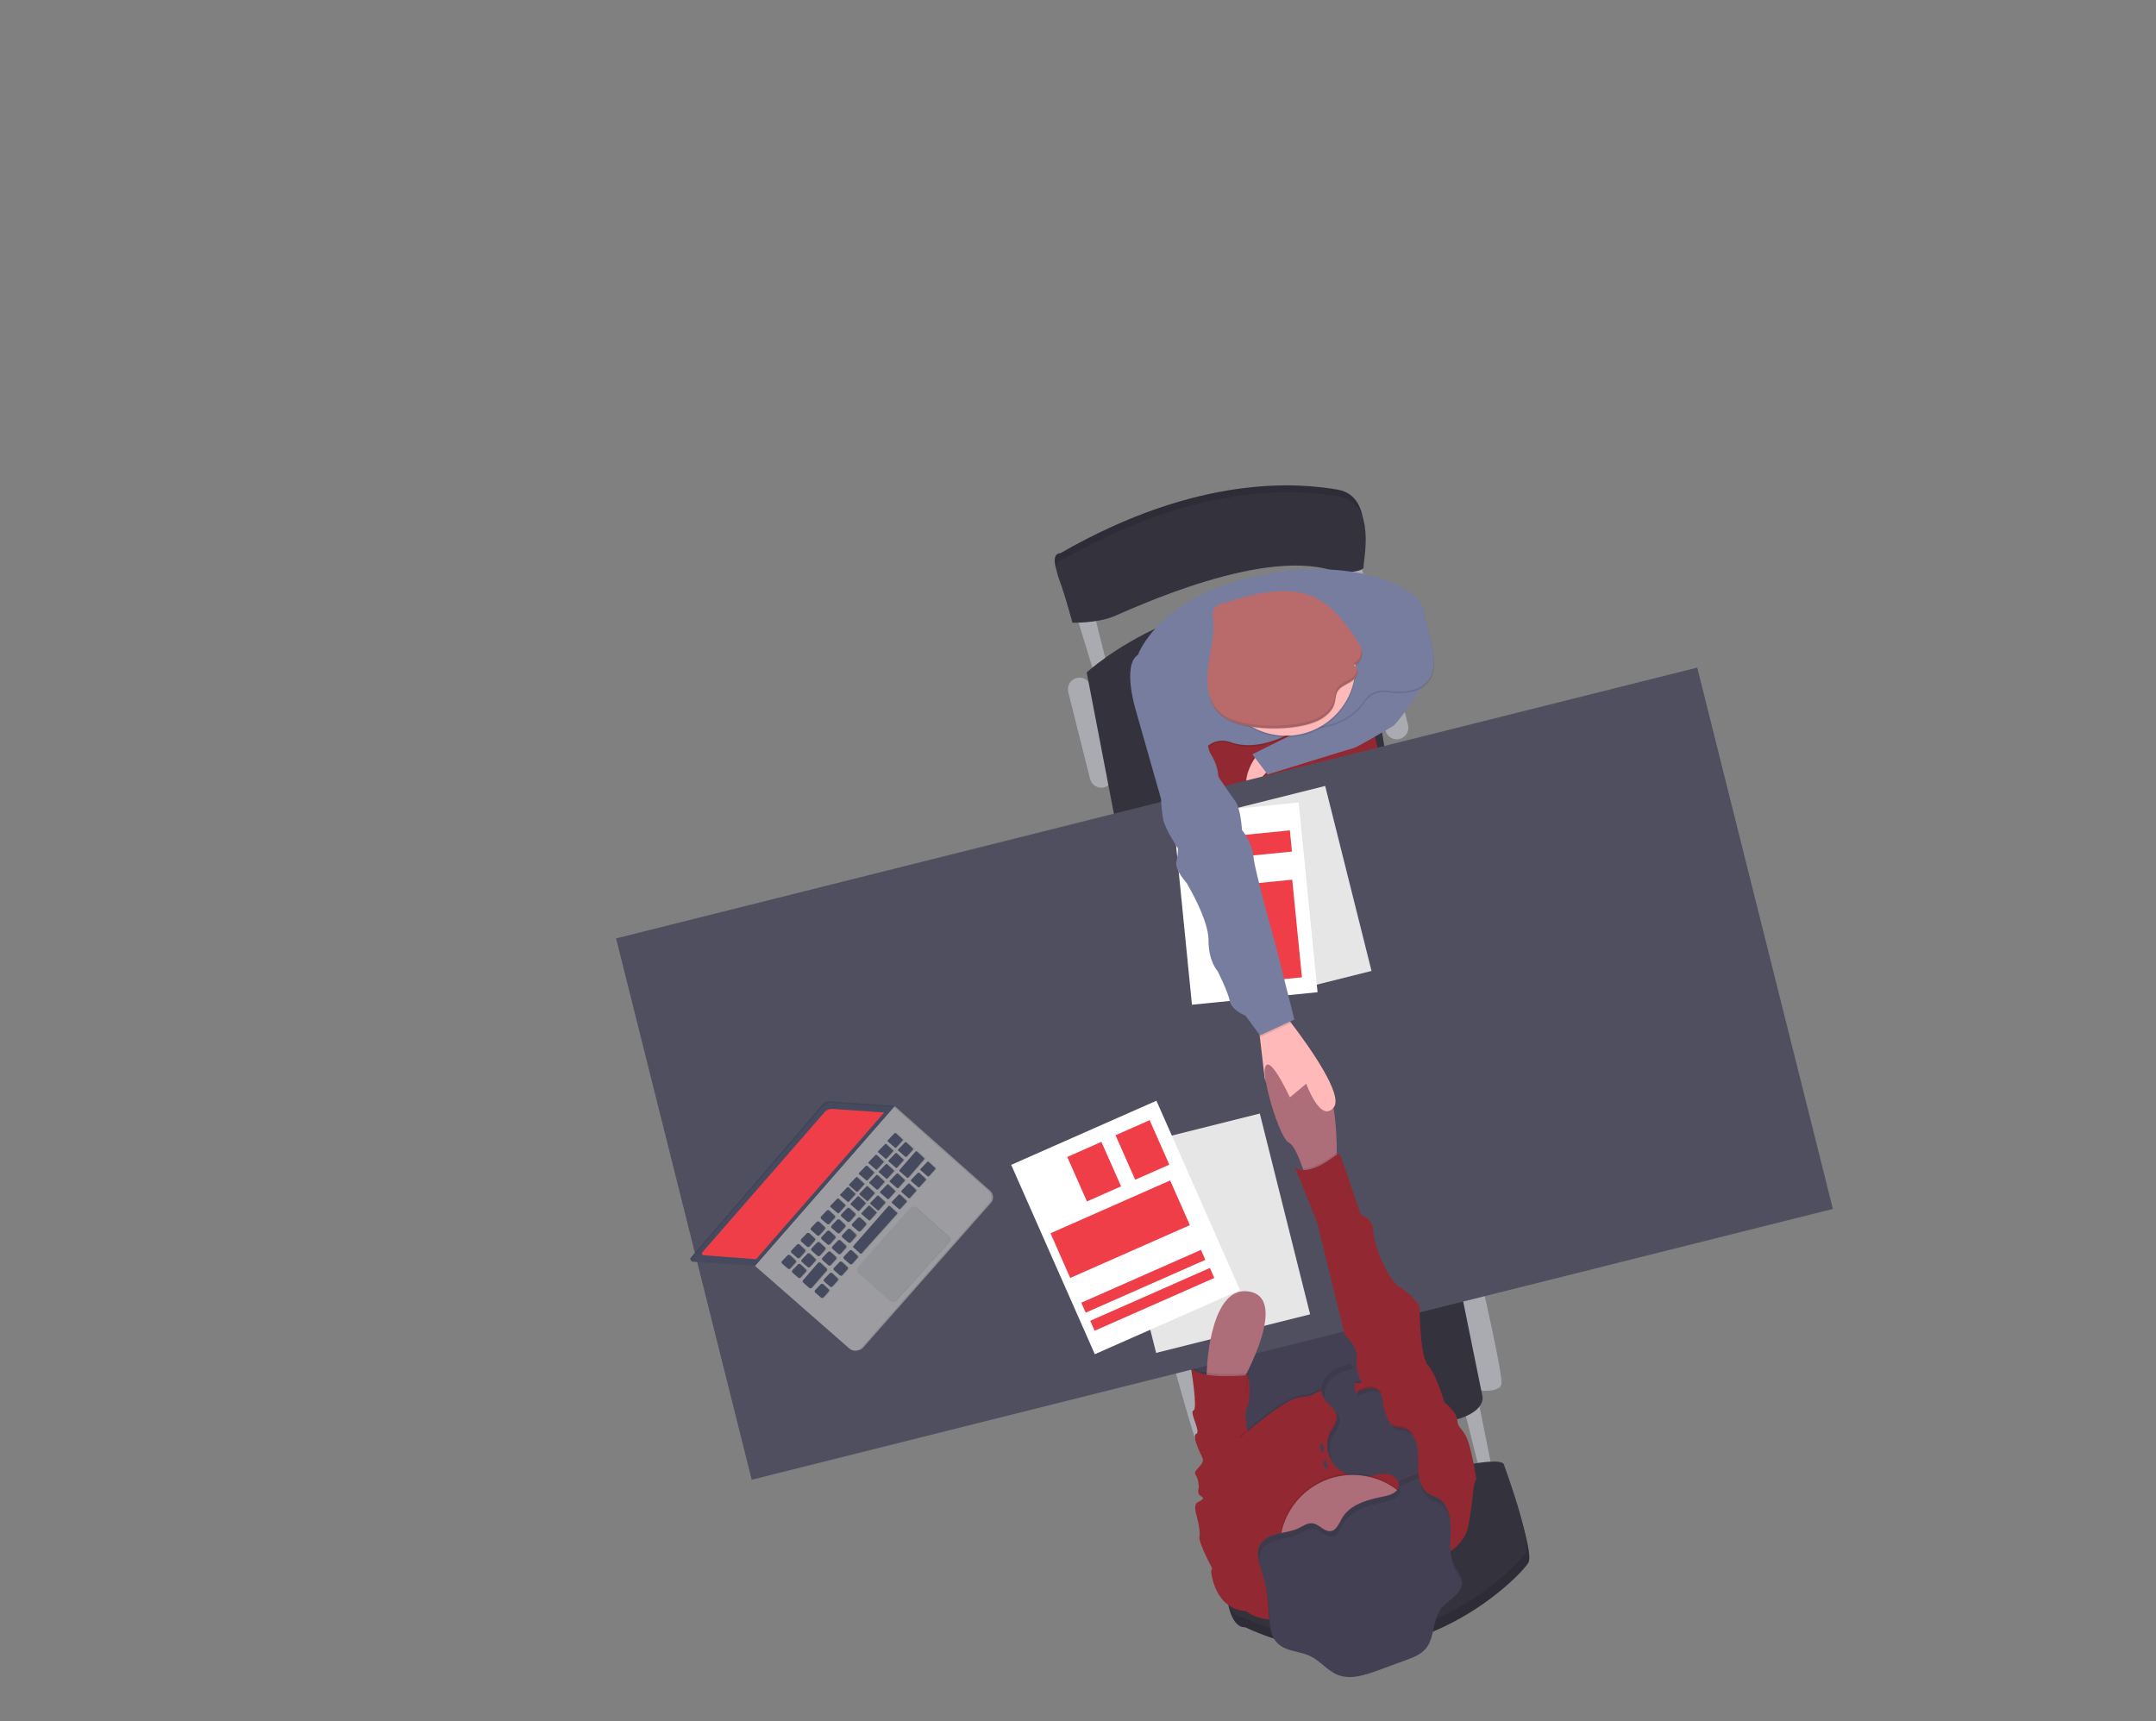 <?xml version="1.0" encoding="utf-8"?>
<!-- Generator: Adobe Illustrator 16.0.4, SVG Export Plug-In . SVG Version: 6.00 Build 0)  -->
<!DOCTYPE svg PUBLIC "-//W3C//DTD SVG 1.1//EN" "http://www.w3.org/Graphics/SVG/1.1/DTD/svg11.dtd">
<svg version="1.1" id="_x37_8bf026f-5d34-4e97-88cf-29aa2cfb8006"
	 xmlns="http://www.w3.org/2000/svg" xmlns:xlink="http://www.w3.org/1999/xlink" x="0px" y="0px" width="708.328px"
	 height="565.625px" viewBox="0 0 708.328 565.625" enable-background="new 0 0 708.328 565.625" xml:space="preserve">
<rect x="0" y="0" width="708.328" height="565.625" fill="#808080" stroke="none"/>
<title>interview</title>
<polygon fill="#AAABB0" points="363.742,218.701 358.674,198.508 352.929,199.949 359.485,221.35 "/>
<polygon fill="#AAABB0" points="451.016,201.122 445.946,180.928 440.198,182.371 446.754,203.769 "/>
<path fill="#AAABB0" d="M362.764,258.731L362.764,258.731c-2.045,0.514-4.121-0.729-4.635-2.776l-7.164-28.532
	c-0.514-2.048,0.728-4.124,2.774-4.638l0,0c2.046-0.514,4.122,0.73,4.636,2.777l7.163,28.531
	C366.052,256.141,364.811,258.219,362.764,258.731z"/>
<path fill="#AAABB0" d="M459.816,242.838L459.816,242.838c-2.046,0.513-4.123-0.73-4.637-2.778l-9.163-36.496
	c-0.514-2.048,0.727-4.124,2.773-4.637l0,0c2.047-0.514,4.122,0.729,4.636,2.777l9.163,36.496
	C463.102,240.248,461.861,242.325,459.816,242.838z"/>
<path fill="#AAABB0" d="M403.613,477.146c0,0-6.619,5.011-8.521,2.14c-1.904-2.872-9.297-29.97-9.297-29.97l7.042-1.766
	L403.613,477.146z"/>
<path fill="#AAABB0" d="M484.765,456.771c0,0,8.208,1.288,8.526-2.143c0.32-3.431-5.963-30.805-5.963-30.805l-7.042,1.766
	L484.765,456.771z"/>
<polygon fill="#AAABB0" points="490.451,484.102 485.887,461.215 480.885,462.471 486.7,485.633 "/>
<path fill="#33323D" d="M480.288,425.592l6.702,32.984c0,0,2.37,7.086-15.785,9.281c-18.156,2.195-70.789,10.682-70.789,10.682
	l-7.768-30.943L480.288,425.592z"/>
<path fill="#33323D" d="M366.756,271.516l-9.731-50.536c0,0,35.091-32.841,89.954-23.767l8.719,53.549L366.756,271.516z"/>
<polygon fill="#444053" points="454.746,458.01 445.729,426.002 388.288,440.423 402.323,482.195 "/>
<rect x="395.55" y="208.167" transform="matrix(0.97 -0.243 0.243 0.97 -46.548 110.435)" fill="#922932" width="55.783" height="70.68"/>
<path fill="#FFB9B9" d="M417.888,251.586c0,0-6.246,8.068-8.007,6.543c-1.76-1.525,2.159-10.983,4.804-10.661
	S417.888,251.586,417.888,251.586z"/>
<rect x="219.328" y="260.883" transform="matrix(0.97 -0.243 0.243 0.97 -73.74 108.603)" fill="#504F60" width="366.19" height="183.389"/>
<path fill="#33323D" d="M494.85,484.375c0,0,9.293,25.243,7.303,29.086c-1.987,3.844-41.188,45.406-93.151,21.226
	c0,0-4.122,0.837-5.708-8.612c-1.035-5.971-2.544-11.848-4.509-17.578C398.785,508.496,490.026,478.494,494.85,484.375z"/>
<path opacity="0.1" enable-background="new    " d="M494.85,484.375c0,0,9.293,25.243,7.303,29.086
	c-1.987,3.844-41.188,45.406-93.151,21.226c0,0-4.122,0.837-5.708-8.612c-1.035-5.971-2.544-11.848-4.509-17.578
	C398.785,508.496,490.026,478.494,494.85,484.375z"/>
<path fill="#33323D" d="M494.013,481.039c0,0,9.292,25.242,7.304,29.086c-1.99,3.845-41.189,45.406-93.154,21.227
	c0,0-4.121,0.834-5.707-8.613c-1.037-5.97-2.545-11.848-4.509-17.58C397.948,505.158,489.187,475.16,494.013,481.039z"/>
<path fill="#922932" d="M399.346,517.412c0,0-5.754-10.375-5.297-12.459c0.459-2.082-1.011-7.233-1.011-7.233
	s-1.038-3.282,0.354-4.024c1.393-0.738,2.64-1.252,1.16-2.062s-0.698-2.779-0.698-2.779s0-2.759-1.071-4.266
	c-1.069-1.504,3.209-3.316,2.31-5.305c-0.9-1.988-3.624-7.56-2.049-8.152c1.576-0.601-2.415-7.27-0.953-7.637
	c1.463-0.367-0.756-13.598-0.756-13.598s12.469,6.123,18.719,1.998c0,0,1.258,7.362-0.312,10.517
	c-1.572,3.155,0.773,9.651,0.773,9.651l-2.699,35.936L399.346,517.412z"/>
<path fill="#AE6E79" d="M415.888,350.304c1.737-3.267,7.903,10.302,7.903,10.302s4.482-11.172,10.509-5.988
	c4.175,3.59,4.851,16.561,4.889,24.18c0.013,3.389-0.11,5.723-0.11,5.723l-9.588,4.18c0,0-0.58-2.17-1.467-4.758
	c-1.197-3.5-2.961-7.773-4.61-8.486C420.51,374.227,414.15,353.595,415.888,350.304z"/>
<path opacity="0.1" enable-background="new    " d="M462.865,515.448c0,0,17.466-4.188,19.397-14.519
	c1.934-10.331,1.33-13.534,2.626-15.431c1.296-1.9-20.481-4.71-20.481-4.71l-8.929-31.632c0,0-2.901,4.919-9.646,4.714
	c-6.746-0.203-14.269,3.582-14.269,3.582s0.539,0.58-4.82,1.21c-5.359,0.631-19.661,13.475-19.661,13.475s3.228,14.01,4.339,16.886
	c1.114,2.875-5.539,27.73-5.539,27.73s-7.17,11.45,3.438,12.137c0,0,4.787,4.366,13.715,2.072
	C431.957,528.668,462.865,515.448,462.865,515.448z"/>
<path fill="#922932" d="M463.003,516.006c0,0,17.467-4.193,19.397-14.521c1.936-10.328,1.329-13.533,2.625-15.43
	c1.297-1.897-20.479-4.707-20.479-4.707l-8.931-31.634c0,0-2.9,4.917-9.646,4.713c-6.746-0.2-14.27,3.583-14.27,3.583
	s0.54,0.58-4.818,1.211c-5.36,0.633-19.662,13.477-19.662,13.477s-3.83,12.188-2.719,15.061c1.111,2.867-6.596,28.641-6.596,28.641
	s0.938,12.367,11.551,13.052c0,0,4.787,4.364,13.715,2.07S463.003,516.006,463.003,516.006z"/>
<path opacity="0.1" enable-background="new    " d="M427.985,383.967c4.117,0.232,9.45-3.895,11.16-5.164
	c0.012,3.389-0.113,5.725-0.113,5.725l-9.585,4.18C429.446,388.705,428.881,386.529,427.985,383.967z"/>
<path fill="#922932" d="M479.656,487.402l5.369-1.348c0,0-1.726-11.586-3.676-14.641c-1.949-3.057-2.383-2.434-2.631-4.996
	c-0.246-2.559-4.164-5.596-4.164-5.596s-2.706-9.223-5.434-12.226c-2.728-2.999-2.736-19.531-2.736-19.531
	c-1.736-2.418-3.925-4.477-6.445-6.063c-3.941-2.354-8.54-13.609-8.727-18.289c-0.188-4.68-4.132-5.463-4.132-5.463
	s-6.694-20.382-7.249-20.243c-0.558,0.141-9.906,8.396-14.452,4.418l7.39,18.431l9.066,36.916c0,0,4.688,3.752,3.855,8.291
	c-0.834,4.539,4.926,13.34,4.926,13.34l10.215,20.279L479.656,487.402z"/>
<path fill="#33323D" d="M439.463,186.101c0,0,8.199-0.286,7.965-2c-0.236-1.714,4.568-21.042-7.994-23.206
	c-12.562-2.164-45.453-5.329-91.067,20.896c0,0-3.426-0.323-0.965,6.345c2.46,6.668,4.368,14.267,4.368,14.267
	s7.926,0.178,13.298-1.962C370.439,198.302,416.331,176.344,439.463,186.101z"/>
<path opacity="0.1" enable-background="new    " d="M439.463,186.101c0,0,8.199-0.286,7.965-2
	c-0.236-1.714,4.568-21.042-7.994-23.206c-12.562-2.164-45.453-5.329-91.067,20.896c0,0-3.426-0.323-0.965,6.345
	c2.46,6.668,4.368,14.267,4.368,14.267s7.926,0.178,13.298-1.962C370.439,198.302,416.331,176.344,439.463,186.101z"/>
<path fill="#33323D" d="M440.02,188.324c0,0,8.201-0.287,7.967-2c-0.234-1.714,4.567-21.042-7.996-23.206
	c-12.561-2.164-45.451-5.329-91.066,20.896c0,0-3.426-0.323-0.965,6.346c2.46,6.668,4.368,14.267,4.368,14.267
	s7.928,0.179,13.298-1.962C370.995,200.524,416.891,178.567,440.02,188.324z"/>
<path fill="#444053" d="M465.957,483.764c-0.205-2.84,0.223-5.723-0.301-8.517s-2.37-5.655-5.182-6.096
	c-0.762-0.032-1.52-0.142-2.261-0.318c-1.146-0.419-1.856-1.562-2.356-2.679c-0.652-1.438-1.104-2.96-1.342-4.519
	c-0.246-1.567-0.334-3.303-1.426-4.452c-1.925-2.041-5.299-0.82-7.766,0.51l-0.857-7.252c-0.066-0.572-0.18-1.211-0.682-1.488
	c-0.456-0.176-0.963-0.159-1.406,0.045c-2.254,0.722-4.531,1.629-6.191,3.328c-1.658,1.699-2.557,4.311-1.617,6.479
	c1.092,2.518,4.33,3.919,4.624,6.646c0.228,2.111-1.442,3.908-2.36,5.805c-1.654,3.462-0.688,7.854,1.99,10.633
	c2.676,2.777,6.777,3.889,10.572,3.324c2.104-0.309,4.174-1.096,6.282-0.867c1.485,0.157,2.812,1.001,3.587,2.28"/>
<path fill="#767D9F" d="M468.542,220.356l-0.88,4.711c0,0-8.023,12.385-10.258,13.672c-2.233,1.289-11.309,6.733-12.791,7.105
	c-1.484,0.373-28.166,8.649-28.166,8.649l-5.007-6.625l32.077-15.978l9.352-11.211L468.542,220.356z"/>
<path fill="#FFB9B9" d="M415.535,354.6l-1.652-14.091l-0.636-5.425l7.688-3.111c0,0,1.323,1.629,3.252,4.159
	c5.856,7.677,17.271,23.671,14.005,27.747c-4.338,5.428-9.042-7.775-9.042-7.775l-5.366,4.506L415.535,354.6z"/>
<rect x="402.234" y="262.127" transform="matrix(0.97 -0.243 0.243 0.97 -58.727 111.832)" fill="#FFFFFF" width="41.475" height="62.657"/>
<rect x="402.234" y="262.127" transform="matrix(0.97 -0.243 0.243 0.97 -58.727 111.832)" opacity="0.1" enable-background="new    " width="41.475" height="62.657"/>
<rect x="388.355" y="265.585" transform="matrix(-0.995 0.099 -0.099 -0.995 845.572 551.861)" fill="#FFFFFF" width="41.473" height="62.656"/>
<rect x="404.752" y="290.115" transform="matrix(-0.995 0.099 -0.099 -0.995 859.188 569.748)" fill="#EF3E48" width="21.347" height="32.25"/>
<rect x="398.281" y="274.097" transform="matrix(-0.995 0.099 -0.099 -0.995 847.888 513.124)" fill="#EF3E48" width="25.864" height="7.003"/>
<circle opacity="0.1" enable-background="new    " cx="444.279" cy="508.103" r="23.972"/>
<circle fill="#AE6E79" cx="444.419" cy="508.658" r="23.973"/>
<path fill="#444053" d="M459.264,486.615c0.309,0.561,0.412,1.209,0.289,1.834c-0.422,2.064-2.899,2.855-4.963,3.274
	c-4.852,0.981-10.122,2.278-13.113,6.249c-1.248,1.634-2.199,5.199-4.611,5.174c-2.144-0.022-3.67-2.543-5.915-2.621
	c-1.629-0.06-3.028,1.038-4.497,1.719c-2.113,0.998-4.484,1.203-6.744,1.754c-2.263,0.55-4.605,1.594-5.73,3.631
	c-1.522,2.744-0.309,6.133,0.638,9.136c1.217,3.876,1.94,7.89,2.155,11.948c0.209,4.035,0.129,8.631,3.08,11.396
	c2.811,2.631,7.219,2.44,10.686,4.13c3.236,1.551,5.549,4.758,8.896,6.109c4.215,1.701,8.964,0.113,13.229-1.437l9.252-3.399
	c2.385-0.874,4.863-1.811,6.514-3.78c2.98-3.549,2.105-9.147,4.828-12.897c1.213-1.665,3.016-2.793,4.525-4.187
	c1.512-1.396,2.82-3.334,2.523-5.364c-0.25-1.708-1.539-3.021-2.381-4.518c-2.004-3.573-1.37-7.928-1.301-12.052
	c0.07-4.124-0.908-8.866-4.569-10.669c-0.743-0.37-1.556-0.594-2.287-0.987c-2.507-1.351-3.572-4.421-3.781-7.253"/>
<ellipse transform="matrix(-0.244 -0.97 0.97 -0.244 74.731 1021.3)" fill="#444053" cx="435.593" cy="481.511" rx="1.431" ry="0.573"/>
<ellipse transform="matrix(-0.243 -0.97 0.97 -0.243 78.448 1012.466)" fill="#444053" cx="434.142" cy="475.634" rx="1.433" ry="0.573"/>
<path fill="#AE6E79" d="M415.77,350.376c-0.422,0.833-0.377,2.688-0.022,5.062l8.699,6.599
	C424.447,362.037,417.619,346.728,415.77,350.376z"/>
<path opacity="0.1" enable-background="new    " d="M374.021,215.726c0,0,6.652-19.539,41.072-26.265
	c32.419-6.368,51.993,5.458,52.643,11.203c0.651,5.745,6.833,18.575,0.956,24.188c-3.411,3.249-8.975,3.228-13.049,2.631
	c-2.867-0.403-5.711,0.879-7.308,3.295c-2.61,3.886-8.045,8.89-18.653,8.689c-1.363-0.02-2.707,0.343-3.873,1.049
	c-3.82,2.301-13.113,6.961-21.479,3.891c-2.703-1.008-5.744-0.367-7.811,1.649l-0.086,0.086
	c-2.822,2.877-23.225-12.486-23.225-12.486S368.744,219.018,374.021,215.726z"/>
<path fill="#767D9F" d="M373.882,215.169c0,0,6.651-19.539,41.071-26.265c32.419-6.367,51.992,5.458,52.645,11.204
	c0.65,5.746,6.832,18.575,0.953,24.187c-3.408,3.249-8.973,3.229-13.046,2.632c-2.868-0.404-5.712,0.878-7.308,3.294
	c-2.611,3.889-8.045,8.892-18.654,8.69c-1.364-0.02-2.706,0.345-3.872,1.049c-3.821,2.3-13.114,6.961-21.479,3.892
	c-2.704-1.01-5.745-0.369-7.81,1.647l-0.086,0.085c-2.822,2.878-23.225-12.486-23.225-12.486S368.604,218.462,373.882,215.169z"/>
<circle opacity="0.1" enable-background="new    " cx="422.629" cy="219.475" r="22.832"/>
<circle fill="#FFB9B9" cx="422.489" cy="218.919" r="22.833"/>
<path fill="#B96B6B" d="M433.643,236.469c2.166-1.211,4.154-2.984,4.793-5.245c0.386-1.362,0.266-2.85,1.007-4.086
	c1.048-1.759,3.403-2.378,5.101-3.644c1.697-1.267,2.25-4.359,0.172-4.771c1.909-0.586,2.896-2.731,2.691-4.563
	c-0.206-1.834-1.323-3.432-2.396-4.958c-3.497-4.937-7.218-10.071-12.874-12.787c-9.22-4.434-20.641-1.253-30.717,1.992
	c-0.842,0.182-1.624,0.583-2.265,1.16c-0.928,1.013-0.715,2.453-0.588,3.733c0.549,5.463-1.105,10.967-1.711,16.466
	c-0.602,5.5,0.113,11.601,4.377,15.263C407.52,240.468,426.381,240.539,433.643,236.469z"/>
<path opacity="0.1" enable-background="new    " d="M413.883,340.509l-0.636-5.425l7.688-3.111c0,0,1.323,1.629,3.253,4.158
	l-10.1,4.651L413.883,340.509z"/>
<path fill="#767D9F" d="M376.352,226.562l-3.286,6.538l8.372,29.411c0.08,2.253,0.314,4.497,0.7,6.72
	c0.607,3.196,4.876,9.606,4.876,9.606c-0.035,1.506-0.219,3.005-0.549,4.474c-0.554,2.503,3.383,6.832,3.383,6.832
	s7.246,11.966,7.207,18.872c-0.04,6.904,2.965,10.087,2.965,10.087s3.442,6.817,4.002,9.825c0.562,3.009,5.15,4.817,5.15,4.817
	l4.777,6.481l11.297-5.199l-6.281-25.015c0,0-6.738-23.715-7.164-28.536c-0.425-4.822-3.756-8.706-3.756-8.706
	s-0.427-7.179-2.189-9.495c-1.766-2.316-5.569-8.057-5.569-8.057c-0.153-2.355-0.862-4.638-2.069-6.666
	c-1.926-2.968-1.278-5.097-1.278-5.097L376.352,226.562z"/>
<g opacity="0.1">
	<path d="M417.213,530.543c-0.188-3.41-0.74-6.793-1.641-10.088c0.645,2.766,1.047,5.584,1.199,8.42
		c0.131,2.592,0.174,5.402,0.926,7.834C417.405,534.668,417.242,532.608,417.213,530.543z"/>
	<path d="M470.199,492.85c0.736,0.406,1.546,0.617,2.287,0.992c1.973,0.977,3.158,2.811,3.838,4.946
		c-0.538-2.821-1.781-5.367-4.256-6.614c-0.744-0.375-1.556-0.596-2.288-0.992c-1.551-0.916-2.689-2.398-3.176-4.135
		C467.03,489.42,468.112,491.73,470.199,492.85z"/>
	<path d="M477.184,513.16c0.197,1.197,0.598,2.354,1.18,3.419c0.621,1.11,1.49,2.124,2.002,3.269
		c-0.032-0.127-0.021-0.272-0.039-0.418c-0.258-1.705-1.545-3.021-2.384-4.518C477.633,514.355,477.379,513.768,477.184,513.16z"/>
	<path d="M414.421,509.461c1.12-2.056,3.47-3.081,5.729-3.633c2.262-0.549,4.637-0.755,6.742-1.758
		c1.467-0.701,2.866-1.789,4.498-1.721c2.247,0.082,3.771,2.599,5.911,2.624c2.435,0.024,3.39-3.543,4.61-5.17
		c3-3.944,8.271-5.239,13.116-6.249c2.063-0.418,4.542-1.211,4.956-3.277c0.126-0.625,0.023-1.277-0.291-1.834l6.525-2.773
		c-0.115-0.566-0.192-1.139-0.236-1.713l-6.697,2.861c0.314,0.56,0.417,1.211,0.293,1.836c-0.418,2.066-2.895,2.859-4.957,3.277
		c-4.853,0.979-10.125,2.277-13.114,6.248c-1.245,1.633-2.199,5.199-4.612,5.168c-2.137-0.018-3.663-2.543-5.91-2.623
		c-1.627-0.052-3.025,1.038-4.497,1.721c-2.11,1.004-4.482,1.208-6.743,1.759c-2.26,0.55-4.605,1.595-5.73,3.63
		c-1.125,2.039-0.73,4.557-0.032,6.933C413.578,512.893,413.531,511.071,414.421,509.461z"/>
</g>
<g opacity="0.1">
	<path d="M459.171,469.844c0.74,0.182,1.499,0.291,2.261,0.319c1.344,0.247,2.547,0.983,3.374,2.073
		c-0.897-1.812-2.394-3.293-4.349-3.601c-0.764-0.03-1.52-0.137-2.262-0.317c-0.492-0.191-0.93-0.501-1.271-0.906
		C457.42,468.445,458.106,469.456,459.171,469.844z"/>
	<path d="M446.281,458.703c2.4-1.291,5.66-2.472,7.613-0.652c-0.176-0.512-0.455-0.983-0.82-1.382
		c-1.738-1.839-4.655-1.031-7.02,0.122L446.281,458.703z"/>
	<path d="M435.516,459.787c-0.924-2.167-0.02-4.785,1.629-6.459c1.648-1.672,3.939-2.596,6.189-3.328
		c0.354-0.137,0.732-0.188,1.109-0.148c0.129-0.741-0.369-1.448-1.109-1.576c-0.34-0.061-0.688,0.01-0.977,0.197
		c-2.251,0.719-4.528,1.628-6.188,3.326c-1.662,1.697-2.562,4.312-1.617,6.48C434.804,458.827,435.128,459.334,435.516,459.787z"/>
	<path d="M438.1,480.528c-1.374-2.565-1.488-5.622-0.307-8.282c0.912-1.918,2.589-3.694,2.359-5.805
		c-0.141-0.963-0.572-1.858-1.234-2.568c0.137,0.334,0.225,0.685,0.261,1.041c0.228,2.111-1.44,3.906-2.36,5.805
		C435.317,473.865,435.981,477.783,438.1,480.528z"/>
</g>
<g opacity="0.1">
	<path d="M444.323,222.638c-1.694,1.257-4.048,1.878-5.101,3.643c-0.74,1.237-0.621,2.727-1.008,4.081
		c-0.615,2.26-2.623,4.033-4.787,5.245c-7.252,4.067-26.127,4.008-32.395-1.374c-1.852-1.639-3.179-3.79-3.809-6.181
		c0.518,2.813,1.953,5.378,4.08,7.289c6.27,5.382,25.127,5.443,32.396,1.374c2.165-1.212,4.156-2.981,4.788-5.243
		c0.385-1.355,0.265-2.845,1.006-4.081c1.055-1.76,3.408-2.381,5.101-3.646c1.29-0.955,1.917-2.98,1.231-4.062
		C445.783,220.842,445.233,221.92,444.323,222.638z"/>
	<path d="M447.186,213.333c0.213,1.837-0.773,3.976-2.688,4.563c0.454,0.068,0.856,0.338,1.089,0.737
		c1.363-0.937,2.096-2.551,1.9-4.194c-0.061-0.467-0.174-0.922-0.342-1.362C447.145,213.167,447.166,213.249,447.186,213.333z"/>
</g>
<rect x="370.95" y="370.991" transform="matrix(0.97 -0.243 0.243 0.97 -86.669 108.87)" fill="#FFFFFF" width="52.151" height="68.009"/>
<rect x="370.95" y="370.991" transform="matrix(0.97 -0.243 0.243 0.97 -86.669 108.87)" opacity="0.1" enable-background="new    " width="52.151" height="68.009"/>
<rect x="343.732" y="369.655" transform="matrix(-0.915 0.404 -0.404 -0.915 871.262 623.299)" fill="#FFFFFF" width="52.151" height="68.007"/>
<rect x="369.234" y="370.128" transform="matrix(-0.915 0.404 -0.404 -0.915 871.541 572.209)" fill="#EF3E48" width="12.252" height="15.977"/>
<rect x="353.724" y="376.994" transform="matrix(-0.915 0.405 -0.405 -0.915 844.66 591.53)" fill="#EF3E48" width="12.251" height="15.976"/>
<rect x="346.629" y="395.994" transform="matrix(-0.915 0.404 -0.404 -0.915 868.07 624.881)" fill="#EF3E48" width="42.967" height="16.047"/>
<rect x="357.141" y="425.349" transform="matrix(-0.915 0.404 -0.404 -0.915 897.566 664.844)" fill="#EF3E48" width="42.967" height="3.579"/>
<rect x="354.2" y="419.416" transform="matrix(-0.915 0.404 -0.404 -0.915 889.54 654.664)" fill="#EF3E48" width="42.966" height="3.581"/>
<path fill="#AE6E79" d="M406.653,456.688c0,0,17.39-29.183,4.229-32.182c-13.162-3-14.315,24.57-14.315,24.57l-0.381,6.299
	L406.653,456.688z"/>
<path opacity="0.1" enable-background="new    " d="M409.205,458.24l1.281-7.069c0,0-14.673,1.567-18.713-1.974l4.57,10.76
	l3.283,4.256L409.205,458.24z"/>
<path fill="#922932" d="M408.789,458.936l1.281-7.068c0,0-14.674,1.565-18.713-1.975l4.569,10.762l3.285,4.256L408.789,458.936z"/>
<polygon fill="#464A5F" points="293.686,363.768 293.941,363.48 293.47,363.396 293.024,363.549 293.049,363.879 "/>
<polygon opacity="0.1" enable-background="new    " points="293.686,363.768 293.941,363.48 293.47,363.396 293.024,363.549 
	293.049,363.879 "/>
<polygon fill="#9C9CA1" points="293.686,363.768 293.949,363.488 294.267,363.727 294.181,364.011 294.052,364.088 "/>
<polygon opacity="0.1" enable-background="new    " points="293.686,363.768 293.949,363.488 294.267,363.727 294.181,364.011 
	294.052,364.088 "/>
<path fill="#9C9CA1" d="M248.621,415.918l31.009,27.152c1.154,1.021,2.919,0.91,3.938-0.246c0-0.001,0.002-0.004,0.004-0.006
	l41.983-47.553c1.024-1.158,0.916-2.926-0.24-3.95l-31.052-27.587L248.621,415.918z"/>
<path opacity="0.1" enable-background="new    " d="M248.621,415.918l31.009,27.152c1.154,1.021,2.919,0.91,3.938-0.246
	c0-0.001,0.002-0.004,0.004-0.006l41.983-47.553c1.024-1.158,0.916-2.926-0.24-3.95l-31.052-27.587L248.621,415.918z"/>
<path fill="#9C9CA1" d="M248.045,415.978l31.01,27.155c1.157,1.02,2.924,0.908,3.945-0.251c0.001,0,0.001,0,0.001-0.003
	l41.975-47.573c1.021-1.159,0.916-2.925-0.237-3.952l-31.057-27.604L248.045,415.978z"/>
<path fill="#464A5F" d="M227.394,414.258l20.422,1.324l45.652-52.193l-20.776-1.459c-0.942-0.063-1.86,0.32-2.475,1.037
	l-43.238,50.302c-0.229,0.216-0.24,0.579-0.022,0.809C227.069,414.199,227.229,414.263,227.394,414.258z"/>
<path opacity="0.1" enable-background="new    " d="M227.394,414.258l20.422,1.324l45.652-52.193l-20.776-1.459
	c-0.942-0.063-1.86,0.32-2.475,1.037l-43.238,50.302c-0.229,0.216-0.24,0.579-0.022,0.809
	C227.069,414.199,227.229,414.263,227.394,414.258z"/>
<path fill="#464A5F" d="M227.606,414.611l20.424,1.331l45.652-52.192l-20.773-1.451c-0.941-0.066-1.86,0.315-2.476,1.031
	l-43.238,50.303c-0.223,0.225-0.223,0.588,0,0.811C227.303,414.553,227.452,414.612,227.606,414.611z"/>
<g opacity="0.1">
	<path d="M257.34,415.205l1.899,1.652c0.233,0.193,0.583,0.174,0.79-0.051l1.727-1.904c0.197-0.231,0.181-0.578-0.04-0.788
		l-1.778-1.651c-0.23-0.203-0.578-0.189-0.792,0.027l-1.839,1.92C257.101,414.641,257.117,414.992,257.34,415.205z"/>
	<path d="M260.418,411.691l1.902,1.645c0.234,0.197,0.583,0.174,0.79-0.052l1.719-1.913c0.201-0.23,0.187-0.577-0.034-0.79
		l-1.779-1.652c-0.226-0.206-0.577-0.194-0.793,0.021l-1.844,1.924c-0.215,0.231-0.201,0.597,0.031,0.809
		C260.411,411.686,260.416,411.689,260.418,411.691z"/>
	<path d="M263.65,408.002l1.903,1.645c0.234,0.195,0.583,0.174,0.79-0.051l1.723-1.916c0.202-0.232,0.186-0.584-0.041-0.793
		l-1.777-1.651c-0.23-0.206-0.579-0.192-0.792,0.024l-1.839,1.924c-0.217,0.229-0.206,0.594,0.025,0.81
		C263.644,407.998,263.648,407.998,263.65,408.002z"/>
	<path d="M266.925,404.261l1.902,1.649c0.233,0.195,0.577,0.174,0.786-0.051l1.721-1.92c0.2-0.231,0.183-0.577-0.038-0.789
		l-1.78-1.648c-0.226-0.204-0.571-0.195-0.788,0.018l-1.843,1.931c-0.214,0.229-0.198,0.595,0.035,0.806
		C266.923,404.26,266.924,404.26,266.925,404.261z"/>
	<path d="M270.194,400.527l1.903,1.644c0.235,0.197,0.583,0.176,0.791-0.05l1.718-1.915c0.201-0.229,0.188-0.577-0.034-0.789
		l-1.778-1.651c-0.228-0.207-0.577-0.196-0.793,0.02l-1.844,1.93c-0.214,0.232-0.197,0.598,0.037,0.81
		C270.192,400.526,270.193,400.525,270.194,400.527z"/>
	<path d="M273.229,396.587l2.362,2.041c0.106,0.097,0.268,0.089,0.364-0.017c0.001-0.004,0.002-0.004,0.001-0.007l2.115-2.354
		c0.097-0.104,0.091-0.267-0.012-0.364c-0.001,0.001-0.001-0.001-0.004-0.004l-2.211-2.05c-0.106-0.098-0.271-0.094-0.37,0.01
		l-2.272,2.344c-0.106,0.101-0.109,0.268-0.008,0.372C273.205,396.568,273.217,396.577,273.229,396.587z"/>
	<path d="M276.497,392.852l2.375,2.039c0.11,0.099,0.274,0.089,0.373-0.021l0,0l2.112-2.354c0.095-0.109,0.085-0.271-0.02-0.367
		l-2.211-2.051c-0.098-0.1-0.257-0.102-0.357-0.004c-0.005,0.004-0.009,0.009-0.015,0.016l-2.265,2.34
		c-0.11,0.089-0.127,0.254-0.037,0.362C276.467,392.825,276.482,392.84,276.497,392.852z"/>
	<path d="M279.397,389.543l2.355,2.02c0.11,0.092,0.272,0.079,0.367-0.027l2.115-2.349c0.097-0.11,0.089-0.274-0.018-0.374
		l-2.211-2.051c-0.105-0.094-0.268-0.09-0.369,0.01l-2.271,2.344c-0.113,0.094-0.13,0.258-0.038,0.372
		C279.347,389.508,279.37,389.527,279.397,389.543z"/>
	<path d="M282.639,385.846l2.362,2.041c0.108,0.09,0.271,0.08,0.366-0.027l2.116-2.351c0.099-0.106,0.092-0.272-0.015-0.37
		c-0.001-0.002-0.002-0.002-0.002-0.004l-2.212-2.05c-0.108-0.094-0.269-0.089-0.369,0.011l-2.273,2.344
		c-0.106,0.104-0.109,0.272-0.005,0.382C282.618,385.829,282.628,385.838,282.639,385.846z"/>
	<path d="M285.785,382.278l2.363,2.042c0.105,0.094,0.268,0.086,0.364-0.018c0-0.002,0.002-0.002,0.003-0.004l2.114-2.356
		c0.095-0.104,0.091-0.268-0.013-0.364c-0.001,0-0.001-0.002-0.003-0.003l-2.211-2.05c-0.105-0.1-0.27-0.094-0.371,0.01
		l-2.271,2.342c-0.107,0.102-0.111,0.268-0.01,0.374C285.762,382.26,285.773,382.27,285.785,382.278z"/>
	<path d="M288.919,378.667l2.348,2.052c0.11,0.089,0.271,0.08,0.365-0.027l2.116-2.352c0.1-0.105,0.091-0.273-0.016-0.372
		c0,0,0-0.001-0.001-0.001l-2.211-2.049c-0.106-0.096-0.269-0.092-0.37,0.012l-2.271,2.34c-0.101,0.107-0.096,0.274,0.01,0.373
		C288.899,378.65,288.908,378.659,288.919,378.667z"/>
	<path d="M292.062,375.084l2.361,2.042c0.107,0.096,0.269,0.085,0.364-0.019c0.003-0.001,0.002-0.002,0.004-0.004l2.117-2.346
		c0.097-0.104,0.092-0.268-0.012-0.365c-0.002-0.002-0.004-0.002-0.004-0.003l-2.212-2.051c-0.105-0.099-0.269-0.093-0.368,0.01
		l-2.272,2.345c-0.103,0.104-0.103,0.271,0,0.373C292.049,375.071,292.055,375.078,292.062,375.084z"/>
	<path d="M260.75,418.197l1.903,1.646c0.235,0.198,0.583,0.178,0.791-0.051l1.699-1.916c0.201-0.227,0.187-0.575-0.034-0.789
		l-1.78-1.65c-0.227-0.204-0.575-0.19-0.79,0.027l-1.846,1.922C260.487,417.627,260.513,417.988,260.75,418.197z"/>
	<path d="M268.211,424.729l1.905,1.663c0.233,0.193,0.578,0.172,0.786-0.051l1.725-1.914c0.202-0.229,0.187-0.578-0.034-0.791
		l-1.78-1.65c-0.227-0.207-0.577-0.195-0.792,0.021l-1.845,1.922C267.968,424.164,267.984,424.518,268.211,424.729z"/>
	<path d="M263.833,414.68l1.902,1.643c0.233,0.196,0.578,0.174,0.786-0.049l1.722-1.916c0.2-0.229,0.184-0.575-0.038-0.785
		l-1.773-1.652c-0.228-0.207-0.575-0.198-0.792,0.018l-1.845,1.924c-0.215,0.232-0.202,0.597,0.03,0.81
		C263.827,414.676,263.831,414.678,263.833,414.68z"/>
	<path d="M267.066,410.992l1.902,1.643c0.234,0.195,0.584,0.176,0.792-0.051l1.721-1.898c0.204-0.229,0.188-0.582-0.035-0.794
		l-1.779-1.652c-0.228-0.202-0.578-0.189-0.79,0.026l-1.847,1.924C266.823,410.422,266.839,410.777,267.066,410.992z"/>
	<path d="M270.341,407.251l1.898,1.651c0.234,0.195,0.583,0.176,0.79-0.052l1.719-1.937c0.198-0.23,0.181-0.576-0.04-0.787
		l-1.78-1.65c-0.229-0.203-0.576-0.192-0.791,0.023l-1.839,1.922c-0.218,0.23-0.207,0.596,0.022,0.812
		C270.327,407.238,270.332,407.244,270.341,407.251z"/>
	<path d="M271.172,421.108l1.902,1.646c0.235,0.193,0.58,0.172,0.788-0.051l1.721-1.916c0.202-0.229,0.188-0.574-0.033-0.789
		l-1.778-1.652c-0.228-0.205-0.578-0.195-0.795,0.021l-1.842,1.925c-0.215,0.231-0.201,0.595,0.031,0.808
		C271.167,421.104,271.17,421.107,271.172,421.108z"/>
	<path d="M274.405,417.415l1.903,1.649c0.234,0.197,0.583,0.175,0.791-0.051l1.721-1.898c0.202-0.229,0.188-0.578-0.033-0.791
		l-1.781-1.65c-0.228-0.203-0.576-0.189-0.79,0.029l-1.845,1.922C274.17,416.855,274.185,417.202,274.405,417.415z"/>
	<path d="M277.679,413.68l1.902,1.643c0.232,0.197,0.576,0.178,0.787-0.043l1.717-1.938c0.199-0.232,0.182-0.578-0.038-0.788
		l-1.779-1.65c-0.228-0.206-0.577-0.197-0.793,0.021l-1.838,1.928c-0.217,0.227-0.207,0.592,0.022,0.808
		C277.667,413.666,277.673,413.675,277.679,413.68z"/>
	<path d="M273.609,403.516l1.902,1.645c0.232,0.195,0.578,0.178,0.787-0.045l1.705-1.918c0.199-0.229,0.183-0.577-0.037-0.788
		l-1.757-1.657c-0.227-0.201-0.572-0.193-0.788,0.021l-1.844,1.928c-0.215,0.232-0.203,0.595,0.03,0.809
		C273.607,403.516,273.609,403.516,273.609,403.516z"/>
	<path d="M276.879,399.783l1.903,1.642c0.233,0.198,0.583,0.177,0.79-0.05l1.718-1.916c0.2-0.228,0.186-0.577-0.035-0.787
		l-1.778-1.652c-0.227-0.206-0.576-0.197-0.792,0.021l-1.845,1.923c-0.215,0.234-0.2,0.596,0.031,0.809
		C276.873,399.777,276.876,399.78,276.879,399.783z"/>
	<path d="M279.914,395.841l2.361,2.042c0.106,0.095,0.269,0.087,0.363-0.017c0.002-0.003,0.001-0.003,0.002-0.003l2.114-2.356
		c0.098-0.105,0.093-0.267-0.011-0.364c-0.001-0.002-0.004-0.004-0.004-0.006l-2.211-2.05c-0.102-0.1-0.265-0.097-0.364,0.006
		c-0.002,0.001-0.003,0.005-0.004,0.007l-2.273,2.342c-0.104,0.101-0.109,0.266-0.009,0.372
		C279.891,395.822,279.902,395.832,279.914,395.841z"/>
	<path d="M282.81,392.533l2.364,2.047c0.11,0.091,0.272,0.078,0.365-0.027l2.11-2.349c0.097-0.11,0.089-0.273-0.017-0.373
		l-2.211-2.052c-0.107-0.094-0.268-0.09-0.37,0.011l-2.272,2.345c-0.104,0.09-0.113,0.251-0.02,0.357
		C282.775,392.504,282.793,392.518,282.81,392.533z"/>
	<path d="M286.054,388.834l2.362,2.041c0.109,0.092,0.271,0.081,0.365-0.025l2.116-2.35c0.097-0.104,0.092-0.267-0.012-0.363
		c-0.001-0.002-0.002-0.003-0.003-0.004l-2.212-2.057c-0.105-0.096-0.268-0.093-0.37,0.01l-2.271,2.342
		c-0.107,0.106-0.109,0.277-0.004,0.385C286.034,388.818,286.043,388.826,286.054,388.834z"/>
	<path d="M289.194,385.245l2.363,2.042c0.105,0.095,0.268,0.086,0.364-0.018c0.001-0.001,0.002-0.002,0.002-0.004l2.121-2.336
		c0.098-0.104,0.091-0.265-0.013-0.363c-0.001-0.002-0.001-0.004-0.003-0.003l-2.211-2.05c-0.105-0.099-0.271-0.096-0.37,0.008
		l-2.272,2.346c-0.1,0.106-0.094,0.273,0.011,0.372C289.189,385.239,289.191,385.242,289.194,385.245z"/>
	<path d="M270.617,414.1l1.902,1.645c0.234,0.195,0.578,0.172,0.786-0.049l1.721-1.921c0.2-0.232,0.183-0.579-0.037-0.79
		l-1.781-1.651c-0.227-0.199-0.571-0.188-0.785,0.024l-1.845,1.923c-0.214,0.233-0.201,0.597,0.032,0.81
		C270.613,414.095,270.615,414.098,270.617,414.1z"/>
	<path d="M273.891,410.358l1.904,1.647c0.233,0.199,0.583,0.176,0.789-0.049l1.715-1.92c0.201-0.229,0.188-0.576-0.032-0.787
		l-1.78-1.652c-0.227-0.205-0.577-0.195-0.792,0.02l-1.844,1.928c-0.213,0.234-0.197,0.598,0.036,0.811L273.891,410.358z"/>
	<path d="M277.156,406.625l1.902,1.645c0.235,0.197,0.583,0.176,0.79-0.051l1.723-1.914c0.2-0.232,0.183-0.578-0.038-0.789
		l-1.78-1.649c-0.228-0.208-0.577-0.198-0.792,0.018l-1.838,1.929c-0.215,0.23-0.203,0.596,0.03,0.809
		C277.153,406.624,277.154,406.625,277.156,406.625z"/>
	<path d="M280.43,402.891l1.902,1.645c0.233,0.193,0.579,0.172,0.786-0.051l1.722-1.914c0.2-0.232,0.183-0.578-0.038-0.789
		l-1.785-1.674c-0.226-0.202-0.57-0.191-0.787,0.021l-1.846,1.923c-0.22,0.228-0.213,0.59,0.015,0.809
		C280.409,402.869,280.419,402.881,280.43,402.891z"/>
	<path d="M283.437,398.957l2.363,2.039c0.107,0.098,0.27,0.088,0.365-0.016c0-0.002,0.001-0.002,0.001-0.006l2.114-2.355
		c0.097-0.106,0.089-0.27-0.016-0.367l-2.211-2.057c-0.103-0.098-0.268-0.094-0.364,0.012c0,0.001-0.002,0.003-0.004,0.004
		l-2.272,2.346c-0.104,0.099-0.108,0.267-0.009,0.373C283.415,398.939,283.426,398.947,283.437,398.957z"/>
	<path d="M286.358,395.643l2.364,2.047c0.11,0.09,0.276,0.078,0.371-0.027l2.11-2.351c0.095-0.108,0.089-0.273-0.018-0.374
		l-2.211-2.049c-0.104-0.098-0.268-0.094-0.368,0.01l-2.272,2.344c-0.105,0.101-0.109,0.268-0.01,0.373
		C286.334,395.623,286.345,395.632,286.358,395.643z"/>
	<path d="M289.603,391.955l2.363,2.049c0.111,0.092,0.275,0.079,0.371-0.029l2.115-2.35c0.091-0.109,0.085-0.271-0.017-0.374
		l-2.217-2.048c-0.104-0.099-0.27-0.094-0.37,0.01l-2.266,2.343c-0.107,0.093-0.119,0.257-0.024,0.361
		C289.573,391.931,289.588,391.944,289.603,391.955z"/>
	<path d="M292.741,388.355l2.362,2.041c0.109,0.096,0.276,0.086,0.374-0.021l0,0l2.112-2.357c0.096-0.107,0.086-0.27-0.02-0.363
		l-2.21-2.053c-0.097-0.1-0.257-0.1-0.357-0.002c-0.005,0.002-0.01,0.008-0.015,0.012l-2.266,2.344
		c-0.106,0.092-0.119,0.256-0.023,0.361C292.71,388.331,292.725,388.343,292.741,388.355z"/>
	<path d="M292.337,381.661l2.361,2.042c0.111,0.09,0.271,0.078,0.366-0.026l2.116-2.352c0.098-0.103,0.093-0.268-0.013-0.362
		c-0.001-0.002-0.003-0.002-0.003-0.004l-2.212-2.056c-0.106-0.097-0.269-0.092-0.369,0.009l-2.271,2.344
		c-0.107,0.104-0.108,0.274-0.004,0.381C292.316,381.646,292.326,381.654,292.337,381.661z"/>
	<path d="M295.477,378.072l2.363,2.042c0.106,0.095,0.269,0.087,0.364-0.018c0-0.001,0.001-0.001,0.001-0.003l2.115-2.356
		c0.096-0.103,0.092-0.268-0.011-0.364c-0.003-0.002-0.004-0.002-0.006-0.004l-2.211-2.051c-0.104-0.098-0.268-0.094-0.37,0.01
		l-2.271,2.345c-0.104,0.101-0.108,0.269-0.008,0.373C295.454,378.053,295.464,378.063,295.477,378.072z"/>
	<path d="M293.462,395.322l2.255,1.914c0.147,0.124,0.365,0.11,0.494-0.035l1.995-2.216c0.128-0.144,0.121-0.366-0.021-0.497
		c0-0.002-0.002-0.002-0.005-0.002l-2.078-1.93c-0.136-0.135-0.354-0.133-0.486,0.002c-0.003,0.004-0.004,0.006-0.008,0.008
		l-2.139,2.234c-0.146,0.131-0.156,0.357-0.024,0.5C293.449,395.312,293.457,395.316,293.462,395.322z"/>
	<path d="M296.602,391.734l2.227,1.922c0.145,0.129,0.366,0.116,0.494-0.027c0.001,0,0.001,0,0.002-0.002l1.988-2.246
		c0.129-0.14,0.121-0.357-0.018-0.488c-0.002-0.002-0.004-0.002-0.006-0.004l-2.081-1.937c-0.14-0.128-0.358-0.124-0.494,0.013
		l-2.139,2.232c-0.143,0.137-0.147,0.361-0.01,0.503C296.577,391.713,296.59,391.725,296.602,391.734z"/>
	<path d="M299.743,388.146l2.225,1.93c0.148,0.119,0.367,0.107,0.495-0.039l1.996-2.219c0.129-0.143,0.12-0.363-0.022-0.495
		c0-0.001-0.001-0.001-0.002-0.003l-2.08-1.929c-0.136-0.134-0.354-0.132-0.486,0.005c-0.002,0.002-0.005,0.004-0.007,0.007
		l-2.14,2.232c-0.136,0.14-0.132,0.36,0.006,0.495C299.733,388.136,299.738,388.141,299.743,388.146z"/>
	<path d="M302.818,384.502l2.364,2.047c0.109,0.09,0.271,0.08,0.364-0.025l2.116-2.352c0.096-0.109,0.088-0.274-0.017-0.374
		l-2.21-2.049c-0.107-0.096-0.27-0.092-0.371,0.011l-2.271,2.342c-0.107,0.09-0.121,0.252-0.029,0.357
		C302.781,384.474,302.798,384.488,302.818,384.502z"/>
	<path d="M264.267,421.449l2.043,1.761c0.235,0.196,0.583,0.17,0.789-0.056l4.847-5.596c0.193-0.23,0.174-0.573-0.042-0.781
		l-1.968-1.833c-0.236-0.213-0.599-0.192-0.809,0.042c0,0,0,0.002-0.001,0.002l-4.921,5.674
		C264.012,420.896,264.04,421.244,264.267,421.449z"/>
	<path d="M295.912,384.846l2.499,2.146c0.108,0.093,0.27,0.085,0.364-0.021c0.002-0.004,0.006-0.007,0.009-0.01l5.229-6.04
		c0.092-0.107,0.085-0.266-0.019-0.361l-2.408-2.249c-0.106-0.098-0.273-0.093-0.375,0.013c-0.001,0.003-0.004,0.005-0.005,0.008
		l-5.319,6.139C295.792,384.58,295.803,384.748,295.912,384.846z"/>
	<path d="M280.725,409.854l2.327,2.065c0.109,0.09,0.27,0.084,0.367-0.021l11.707-13.057c0.095-0.105,0.089-0.269-0.016-0.365
		l-2.41-2.232c-0.106-0.099-0.272-0.094-0.373,0.011c-0.002,0.003-0.004,0.004-0.007,0.008l-11.616,13.22
		C280.607,409.59,280.616,409.758,280.725,409.854L280.725,409.854z"/>
</g>
<path fill="#464A5F" d="M256.951,415.232l1.902,1.649c0.235,0.197,0.584,0.173,0.792-0.051l1.717-1.92
	c0.2-0.229,0.188-0.576-0.035-0.79l-1.779-1.65c-0.226-0.207-0.576-0.195-0.792,0.02l-1.845,1.932
	c-0.213,0.231-0.197,0.595,0.036,0.808C256.95,415.23,256.95,415.232,256.951,415.232z"/>
<path fill="#464A5F" d="M260.05,411.713l1.903,1.643c0.234,0.193,0.578,0.174,0.785-0.05l1.722-1.917
	c0.201-0.227,0.188-0.576-0.032-0.789l-1.78-1.65c-0.226-0.206-0.577-0.196-0.793,0.021l-1.844,1.923
	c-0.216,0.231-0.201,0.597,0.031,0.808C260.045,411.707,260.048,411.711,260.05,411.713z"/>
<path fill="#464A5F" d="M263.26,408.022l1.903,1.644c0.234,0.199,0.582,0.176,0.789-0.049l1.717-1.922
	c0.201-0.229,0.188-0.577-0.033-0.789l-1.779-1.651c-0.229-0.204-0.578-0.191-0.792,0.026l-1.844,1.925
	c-0.214,0.231-0.202,0.592,0.032,0.808C263.255,408.02,263.257,408.021,263.26,408.022z"/>
<path fill="#464A5F" d="M266.541,404.287l1.903,1.648c0.232,0.195,0.578,0.172,0.786-0.049l1.721-1.922
	c0.21-0.235,0.19-0.6-0.044-0.807c-0.004-0.005-0.006-0.006-0.007-0.008l-1.78-1.651c-0.228-0.205-0.577-0.194-0.793,0.021
	l-1.837,1.929c-0.219,0.229-0.21,0.593,0.018,0.81C266.519,404.268,266.529,404.277,266.541,404.287z"/>
<path fill="#464A5F" d="M269.811,400.553l1.903,1.643c0.231,0.195,0.577,0.174,0.785-0.049l1.723-1.916
	c0.198-0.23,0.182-0.577-0.038-0.786l-1.774-1.653c-0.227-0.206-0.577-0.197-0.792,0.021l-1.844,1.927
	c-0.213,0.234-0.197,0.598,0.037,0.811C269.808,400.551,269.808,400.553,269.811,400.553z"/>
<path fill="#464A5F" d="M272.846,396.611l2.361,2.042c0.107,0.097,0.27,0.085,0.364-0.018c0.001-0.003,0.002-0.003,0.003-0.005
	l2.115-2.354c0.098-0.104,0.091-0.268-0.013-0.364c-0.001-0.001-0.002-0.002-0.003-0.004l-2.211-2.051
	c-0.105-0.098-0.269-0.093-0.368,0.01l-2.273,2.344c-0.106,0.1-0.108,0.267-0.008,0.373
	C272.823,396.594,272.834,396.604,272.846,396.611z"/>
<path fill="#464A5F" d="M276.115,392.877l2.362,2.041c0.108,0.1,0.276,0.088,0.372-0.021l0,0l2.109-2.353
	c0.097-0.104,0.092-0.268-0.013-0.365c-0.001,0-0.002-0.002-0.003-0.003l-2.212-2.056c-0.104-0.099-0.268-0.094-0.364,0.011
	c-0.001,0.001-0.001,0.003-0.003,0.004l-2.272,2.345c-0.106,0.104-0.105,0.273,0,0.38
	C276.098,392.865,276.106,392.871,276.115,392.877z"/>
<path fill="#464A5F" d="M279.012,389.568l2.363,2.049c0.109,0.088,0.271,0.078,0.366-0.027l2.121-2.329
	c0.097-0.11,0.09-0.274-0.018-0.374l-2.211-2.05c-0.106-0.097-0.269-0.093-0.37,0.009l-2.271,2.345
	c-0.101,0.105-0.094,0.272,0.011,0.372C279.006,389.564,279.009,389.566,279.012,389.568z"/>
<path fill="#464A5F" d="M282.255,385.863l2.357,2.027c0.108,0.09,0.271,0.078,0.366-0.027l2.116-2.348
	c0.099-0.11,0.091-0.275-0.016-0.374c0,0,0-0.002-0.001-0.002l-2.211-2.049c-0.107-0.096-0.269-0.093-0.37,0.009l-2.271,2.342
	c-0.114,0.096-0.126,0.262-0.032,0.373C282.212,385.834,282.23,385.852,282.255,385.863z"/>
<path fill="#464A5F" d="M285.395,382.281l2.362,2.042c0.106,0.096,0.268,0.087,0.364-0.019c0.001,0,0.002-0.002,0.002-0.002
	l2.113-2.357c0.098-0.104,0.092-0.265-0.011-0.363c-0.001,0-0.002-0.002-0.005-0.003l-2.21-2.051
	c-0.102-0.1-0.266-0.097-0.365,0.005c-0.002,0.002-0.003,0.002-0.005,0.004l-2.273,2.346c-0.104,0.1-0.108,0.266-0.007,0.371
	C285.374,382.262,285.383,382.273,285.395,382.281z"/>
<path fill="#464A5F" d="M288.536,378.691l2.363,2.047c0.108,0.092,0.271,0.082,0.365-0.027l2.116-2.348
	c0.097-0.109,0.088-0.275-0.017-0.375l-2.212-2.052c-0.106-0.094-0.268-0.087-0.368,0.013l-2.273,2.346
	c-0.106,0.1-0.108,0.266-0.009,0.369C288.514,378.674,288.524,378.684,288.536,378.691z"/>
<path fill="#464A5F" d="M291.679,375.109l2.362,2.042c0.106,0.093,0.27,0.087,0.363-0.019c0-0.002,0.001-0.003,0.002-0.003
	l2.114-2.358c0.096-0.104,0.092-0.266-0.013-0.363c0-0.001-0.002-0.002-0.004-0.005l-2.211-2.048
	c-0.103-0.1-0.264-0.098-0.365,0.004c0,0.002-0.003,0.004-0.005,0.006l-2.271,2.343c-0.106,0.101-0.109,0.269-0.01,0.372
	C291.655,375.09,291.666,375.1,291.679,375.109z"/>
<path fill="#464A5F" d="M260.363,418.203l1.903,1.65c0.233,0.195,0.579,0.174,0.786-0.049l1.722-1.922
	c0.199-0.23,0.183-0.576-0.039-0.787l-1.773-1.654c-0.227-0.203-0.576-0.195-0.792,0.021l-1.844,1.929
	c-0.213,0.234-0.197,0.6,0.037,0.81C260.361,418.202,260.362,418.204,260.363,418.203z"/>
<path fill="#464A5F" d="M267.828,424.757l1.902,1.644c0.232,0.193,0.578,0.172,0.786-0.051l1.722-1.914
	c0.2-0.23,0.184-0.576-0.037-0.789l-1.78-1.652c-0.227-0.201-0.571-0.193-0.787,0.021l-1.844,1.923
	c-0.216,0.232-0.201,0.597,0.032,0.811C267.822,424.751,267.824,424.754,267.828,424.757z"/>
<path fill="#464A5F" d="M263.448,414.705l1.905,1.656c0.233,0.193,0.578,0.172,0.784-0.049l1.725-1.916
	c0.198-0.233,0.182-0.578-0.038-0.789l-1.781-1.65c-0.226-0.202-0.571-0.194-0.787,0.02l-1.846,1.922
	C263.201,414.133,263.219,414.494,263.448,414.705z"/>
<path fill="#464A5F" d="M266.682,411.018l1.879,1.648c0.234,0.194,0.579,0.173,0.786-0.051l1.724-1.916
	c0.201-0.23,0.184-0.581-0.041-0.793l-1.775-1.65c-0.228-0.205-0.575-0.192-0.79,0.027l-1.846,1.922
	c-0.207,0.239-0.181,0.6,0.059,0.807C266.68,411.014,266.681,411.016,266.682,411.018z"/>
<path fill="#464A5F" d="M269.951,407.276l1.903,1.649c0.233,0.198,0.583,0.176,0.79-0.051l1.716-1.92
	c0.202-0.23,0.188-0.576-0.033-0.789l-1.781-1.651c-0.226-0.205-0.575-0.196-0.791,0.022l-1.843,1.928
	c-0.214,0.232-0.198,0.598,0.036,0.809C269.951,407.275,269.951,407.275,269.951,407.276z"/>
<path fill="#464A5F" d="M270.789,421.135l1.904,1.656c0.233,0.193,0.577,0.173,0.785-0.05l1.725-1.917
	c0.198-0.23,0.181-0.576-0.04-0.789l-1.779-1.65c-0.227-0.201-0.571-0.192-0.789,0.021l-1.844,1.923
	C270.54,420.562,270.557,420.924,270.789,421.135z"/>
<path fill="#464A5F" d="M274.021,417.441l1.903,1.648c0.233,0.195,0.577,0.172,0.785-0.051l1.721-1.922
	c0.203-0.228,0.187-0.576-0.033-0.789l-1.778-1.65c-0.229-0.207-0.578-0.195-0.793,0.021l-1.843,1.93
	c-0.214,0.232-0.198,0.594,0.036,0.809C274.019,417.438,274.02,417.441,274.021,417.441z"/>
<path fill="#464A5F" d="M277.29,413.707l1.902,1.643c0.234,0.196,0.583,0.176,0.791-0.052l1.716-1.914
	c0.202-0.229,0.188-0.575-0.031-0.789l-1.781-1.656c-0.228-0.206-0.577-0.195-0.792,0.023l-1.838,1.926
	c-0.218,0.231-0.207,0.593,0.024,0.812C277.285,413.701,277.288,413.703,277.29,413.707z"/>
<path fill="#464A5F" d="M273.226,403.541l1.902,1.645c0.233,0.195,0.579,0.172,0.786-0.049l1.726-1.905
	c0.199-0.232,0.183-0.579-0.038-0.789l-1.781-1.65c-0.225-0.202-0.57-0.194-0.787,0.021l-1.843,1.927
	C272.983,402.975,272.999,403.328,273.226,403.541z"/>
<path fill="#464A5F" d="M276.495,399.808l1.903,1.644c0.233,0.195,0.578,0.174,0.785-0.049l1.716-1.943
	c0.201-0.229,0.188-0.577-0.032-0.789l-1.779-1.652c-0.228-0.205-0.577-0.195-0.791,0.022l-1.847,1.923
	c-0.223,0.226-0.219,0.589,0.008,0.809C276.469,399.785,276.484,399.798,276.495,399.808z"/>
<path fill="#464A5F" d="M279.531,395.867l2.361,2.042c0.105,0.096,0.27,0.087,0.365-0.019c0.001,0,0.001,0,0.003-0.002l2.091-2.351
	c0.098-0.104,0.092-0.267-0.011-0.364c-0.002-0.002-0.003-0.002-0.004-0.003l-2.212-2.052c-0.102-0.098-0.265-0.095-0.363,0.005
	c-0.003,0.003-0.004,0.004-0.006,0.006l-2.272,2.343c-0.097,0.113-0.085,0.284,0.026,0.381
	C279.515,395.855,279.523,395.863,279.531,395.867z"/>
<path fill="#464A5F" d="M282.426,392.575l2.363,2.048c0.112,0.092,0.276,0.08,0.374-0.027l2.114-2.35
	c0.093-0.11,0.086-0.274-0.017-0.375l-2.216-2.049c-0.104-0.099-0.27-0.094-0.368,0.01l-2.268,2.344
	c-0.106,0.094-0.117,0.256-0.022,0.361C282.396,392.551,282.409,392.564,282.426,392.575z"/>
<path fill="#464A5F" d="M285.669,388.854l2.366,2.049c0.108,0.089,0.27,0.08,0.363-0.027l2.116-2.352
	c0.097-0.109,0.088-0.274-0.018-0.373l-2.21-2.051c-0.106-0.094-0.27-0.09-0.371,0.011l-2.272,2.343
	c-0.105,0.091-0.119,0.252-0.026,0.358C285.632,388.826,285.651,388.84,285.669,388.854z"/>
<path fill="#464A5F" d="M288.805,385.271l2.346,2.046c0.106,0.097,0.27,0.088,0.363-0.017c0.001-0.001,0.002-0.002,0.003-0.002
	l2.113-2.356c0.097-0.108,0.088-0.271-0.016-0.37l-2.211-2.05c-0.104-0.098-0.269-0.091-0.369,0.013l-2.273,2.342
	c-0.101,0.101-0.101,0.264,0.001,0.365C288.777,385.251,288.792,385.263,288.805,385.271z"/>
<path fill="#464A5F" d="M270.231,414.119l1.898,1.652c0.235,0.196,0.583,0.172,0.792-0.051l1.721-1.924
	c0.198-0.229,0.182-0.576-0.039-0.789l-1.778-1.648c-0.229-0.204-0.577-0.189-0.792,0.027l-1.838,1.92
	c-0.215,0.234-0.198,0.599,0.035,0.811C270.23,414.117,270.23,414.119,270.231,414.119z"/>
<path fill="#464A5F" d="M273.503,410.385l1.901,1.645c0.233,0.197,0.578,0.176,0.788-0.044l1.72-1.921
	c0.201-0.232,0.183-0.578-0.038-0.789l-1.779-1.652c-0.226-0.2-0.57-0.192-0.788,0.02l-1.843,1.931
	c-0.214,0.233-0.197,0.597,0.036,0.81C273.501,410.384,273.502,410.386,273.503,410.385z"/>
<path fill="#464A5F" d="M276.772,406.651l1.915,1.634c0.236,0.195,0.585,0.176,0.792-0.052l1.674-1.896
	c0.202-0.231,0.188-0.579-0.032-0.791l-1.782-1.65c-0.226-0.206-0.576-0.197-0.792,0.019l-1.845,1.924
	c-0.205,0.24-0.177,0.603,0.065,0.809C276.771,406.65,276.771,406.65,276.772,406.651z"/>
<path fill="#464A5F" d="M280.048,402.917l1.902,1.642c0.233,0.195,0.577,0.174,0.786-0.048l1.722-1.915
	c0.201-0.231,0.183-0.578-0.037-0.79l-1.78-1.649c-0.227-0.203-0.57-0.194-0.788,0.019l-1.845,1.922
	c-0.215,0.233-0.201,0.599,0.032,0.81C280.042,402.91,280.045,402.912,280.048,402.917z"/>
<path fill="#464A5F" d="M283.075,398.977l2.362,2.042c0.111,0.097,0.276,0.087,0.374-0.021c0,0,0,0,0.001,0l2.114-2.358
	c0.097-0.106,0.089-0.271-0.016-0.367l-2.212-2.056c-0.107-0.098-0.274-0.09-0.373,0.016c0,0-0.001,0.002-0.002,0.003l-2.264,2.341
	c-0.107,0.1-0.114,0.266-0.017,0.371C283.052,398.957,283.065,398.967,283.075,398.977z"/>
<path fill="#464A5F" d="M285.973,395.668l2.363,2.041c0.104,0.096,0.269,0.087,0.364-0.018c0.001-0.002,0.002-0.003,0.003-0.003
	l2.1-2.349c0.096-0.109,0.087-0.274-0.017-0.374l-2.211-2.052c-0.106-0.093-0.269-0.088-0.37,0.012l-2.271,2.344
	c-0.101,0.107-0.097,0.272,0.011,0.373C285.952,395.652,285.964,395.66,285.973,395.668z"/>
<path fill="#464A5F" d="M289.215,391.964l2.365,2.046c0.111,0.092,0.274,0.081,0.372-0.025l2.11-2.35
	c0.095-0.109,0.088-0.275-0.018-0.375l-2.21-2.049c-0.105-0.098-0.27-0.094-0.37,0.01l-2.272,2.343
	c-0.104,0.101-0.108,0.267-0.007,0.373C289.192,391.946,289.204,391.954,289.215,391.964z"/>
<path fill="#464A5F" d="M292.357,388.38l2.363,2.044c0.109,0.094,0.276,0.084,0.373-0.023c0,0,0,0,0.001,0l2.108-2.355
	c0.098-0.104,0.094-0.266-0.011-0.363c0-0.002-0.002-0.002-0.004-0.002l-2.211-2.057c-0.104-0.098-0.267-0.094-0.365,0.01
	c0,0.002-0.002,0.004-0.004,0.006l-2.271,2.342c-0.105,0.105-0.104,0.277,0.001,0.383
	C292.342,388.366,292.349,388.374,292.357,388.38z"/>
<path fill="#464A5F" d="M291.947,381.684l2.364,2.045c0.11,0.092,0.274,0.08,0.371-0.027l2.116-2.35
	c0.097-0.109,0.089-0.274-0.017-0.374l-2.211-2.051c-0.106-0.095-0.269-0.091-0.37,0.011l-2.271,2.344
	c-0.107,0.094-0.119,0.257-0.024,0.363C291.915,381.658,291.931,381.671,291.947,381.684z"/>
<path fill="#464A5F" d="M295.087,378.1l2.362,2.041c0.109,0.097,0.276,0.086,0.373-0.022l0,0l2.114-2.356
	c0.096-0.105,0.089-0.268-0.015-0.367l-2.211-2.049c-0.106-0.102-0.271-0.098-0.373,0.007c-0.002,0.001-0.002,0.003-0.002,0.004
	l-2.266,2.343c-0.106,0.092-0.118,0.256-0.022,0.361C295.056,378.073,295.073,378.087,295.087,378.1z"/>
<path fill="#464A5F" d="M293.076,395.344l2.229,1.928c0.147,0.123,0.366,0.109,0.495-0.035l2.01-2.223
	c0.128-0.146,0.118-0.365-0.024-0.498l-2.081-1.936c-0.143-0.131-0.363-0.123-0.497,0.018l-2.134,2.23
	c-0.142,0.133-0.147,0.356-0.015,0.497C293.064,395.332,293.071,395.336,293.076,395.344z"/>
<path fill="#464A5F" d="M296.219,391.759l2.225,1.923c0.145,0.128,0.366,0.117,0.495-0.027c0,0,0,0,0-0.002l1.995-2.226
	c0.127-0.142,0.118-0.36-0.022-0.491L298.83,389c-0.144-0.13-0.363-0.123-0.499,0.014l-2.139,2.234
	c-0.136,0.146-0.123,0.375,0.024,0.508C296.217,391.758,296.218,391.759,296.219,391.759z"/>
<path fill="#464A5F" d="M299.36,388.171l2.255,1.921c0.145,0.123,0.361,0.107,0.488-0.035l2.001-2.221
	c0.128-0.145,0.118-0.362-0.022-0.496l-2.082-1.938c-0.143-0.13-0.363-0.12-0.497,0.019l-2.141,2.233
	c-0.141,0.131-0.152,0.352-0.021,0.494C299.344,388.158,299.353,388.164,299.36,388.171z"/>
<path fill="#464A5F" d="M302.426,384.523l2.363,2.046c0.11,0.092,0.274,0.079,0.371-0.028l2.116-2.349
	c0.094-0.11,0.083-0.276-0.021-0.374l-2.211-2.049c-0.104-0.1-0.27-0.094-0.369,0.011l-2.272,2.343
	c-0.105,0.1-0.109,0.266-0.009,0.373C302.404,384.504,302.415,384.515,302.426,384.523z"/>
<path fill="#464A5F" d="M263.873,421.458l2.023,1.773c0.235,0.194,0.583,0.171,0.789-0.056l4.881-5.604
	c0.192-0.23,0.175-0.573-0.042-0.781l-1.974-1.834c-0.235-0.213-0.596-0.191-0.808,0.045c-0.001,0,0,0.001,0,0.001l-4.917,5.673
	C263.631,420.906,263.652,421.252,263.873,421.458z"/>
<path fill="#464A5F" d="M295.529,384.871l2.501,2.143c0.104,0.096,0.268,0.086,0.362-0.019c0.003-0.001,0.005-0.004,0.007-0.009
	l5.231-6.041c0.093-0.107,0.083-0.271-0.02-0.364l-2.413-2.244c-0.107-0.101-0.272-0.095-0.372,0.011
	c-0.003,0.004-0.007,0.006-0.008,0.01l-5.318,6.139C295.406,384.607,295.419,384.774,295.529,384.871z"/>
<path fill="#464A5F" d="M280.343,409.881l2.287,2.055c0.109,0.094,0.274,0.086,0.374-0.018l11.705-13.043
	c0.098-0.104,0.092-0.268-0.011-0.363c-0.001-0.002-0.002-0.004-0.004-0.004l-2.403-2.234c-0.106-0.1-0.273-0.093-0.374,0.013
	c-0.002,0.001-0.005,0.006-0.007,0.007l-11.618,13.225C280.207,409.629,280.228,409.791,280.343,409.881z"/>
<path opacity="0.1" enable-background="new    " d="M282.407,418.389l10.227,9.01c0.588,0.52,1.489,0.469,2.016-0.116l17.16-19.04
	c0.529-0.593,0.479-1.502-0.114-2.033c-0.001,0-0.001-0.001-0.001-0.001l-10.451-9.281c-0.588-0.528-1.494-0.479-2.022,0.109
	c-0.003,0.004-0.006,0.009-0.01,0.012l-16.934,19.324c-0.522,0.591-0.466,1.491,0.124,2.013
	C282.405,418.387,282.405,418.389,282.407,418.389z"/>
<path fill="#939498" d="M282.045,418.41l10.229,9.006c0.589,0.521,1.487,0.466,2.014-0.117l17.129-19.043
	c0.531-0.585,0.489-1.492-0.098-2.023c-0.002-0.002-0.008-0.007-0.011-0.01l-10.424-9.277c-0.589-0.526-1.495-0.48-2.023,0.111
	c-0.002,0.002-0.006,0.006-0.011,0.009l-16.946,19.329c-0.517,0.592-0.456,1.494,0.139,2.012
	C282.045,418.408,282.045,418.41,282.045,418.41z"/>
<path fill="#EF3E48" d="M231.165,412.477l17.229,1.312l42.095-48.221l-17.071-1.18c-0.934-0.062-1.842,0.312-2.457,1.019
	l-40.195,46.087c-0.224,0.224-0.228,0.587-0.005,0.811C230.866,412.416,231.013,412.476,231.165,412.477z"/>
</svg>

